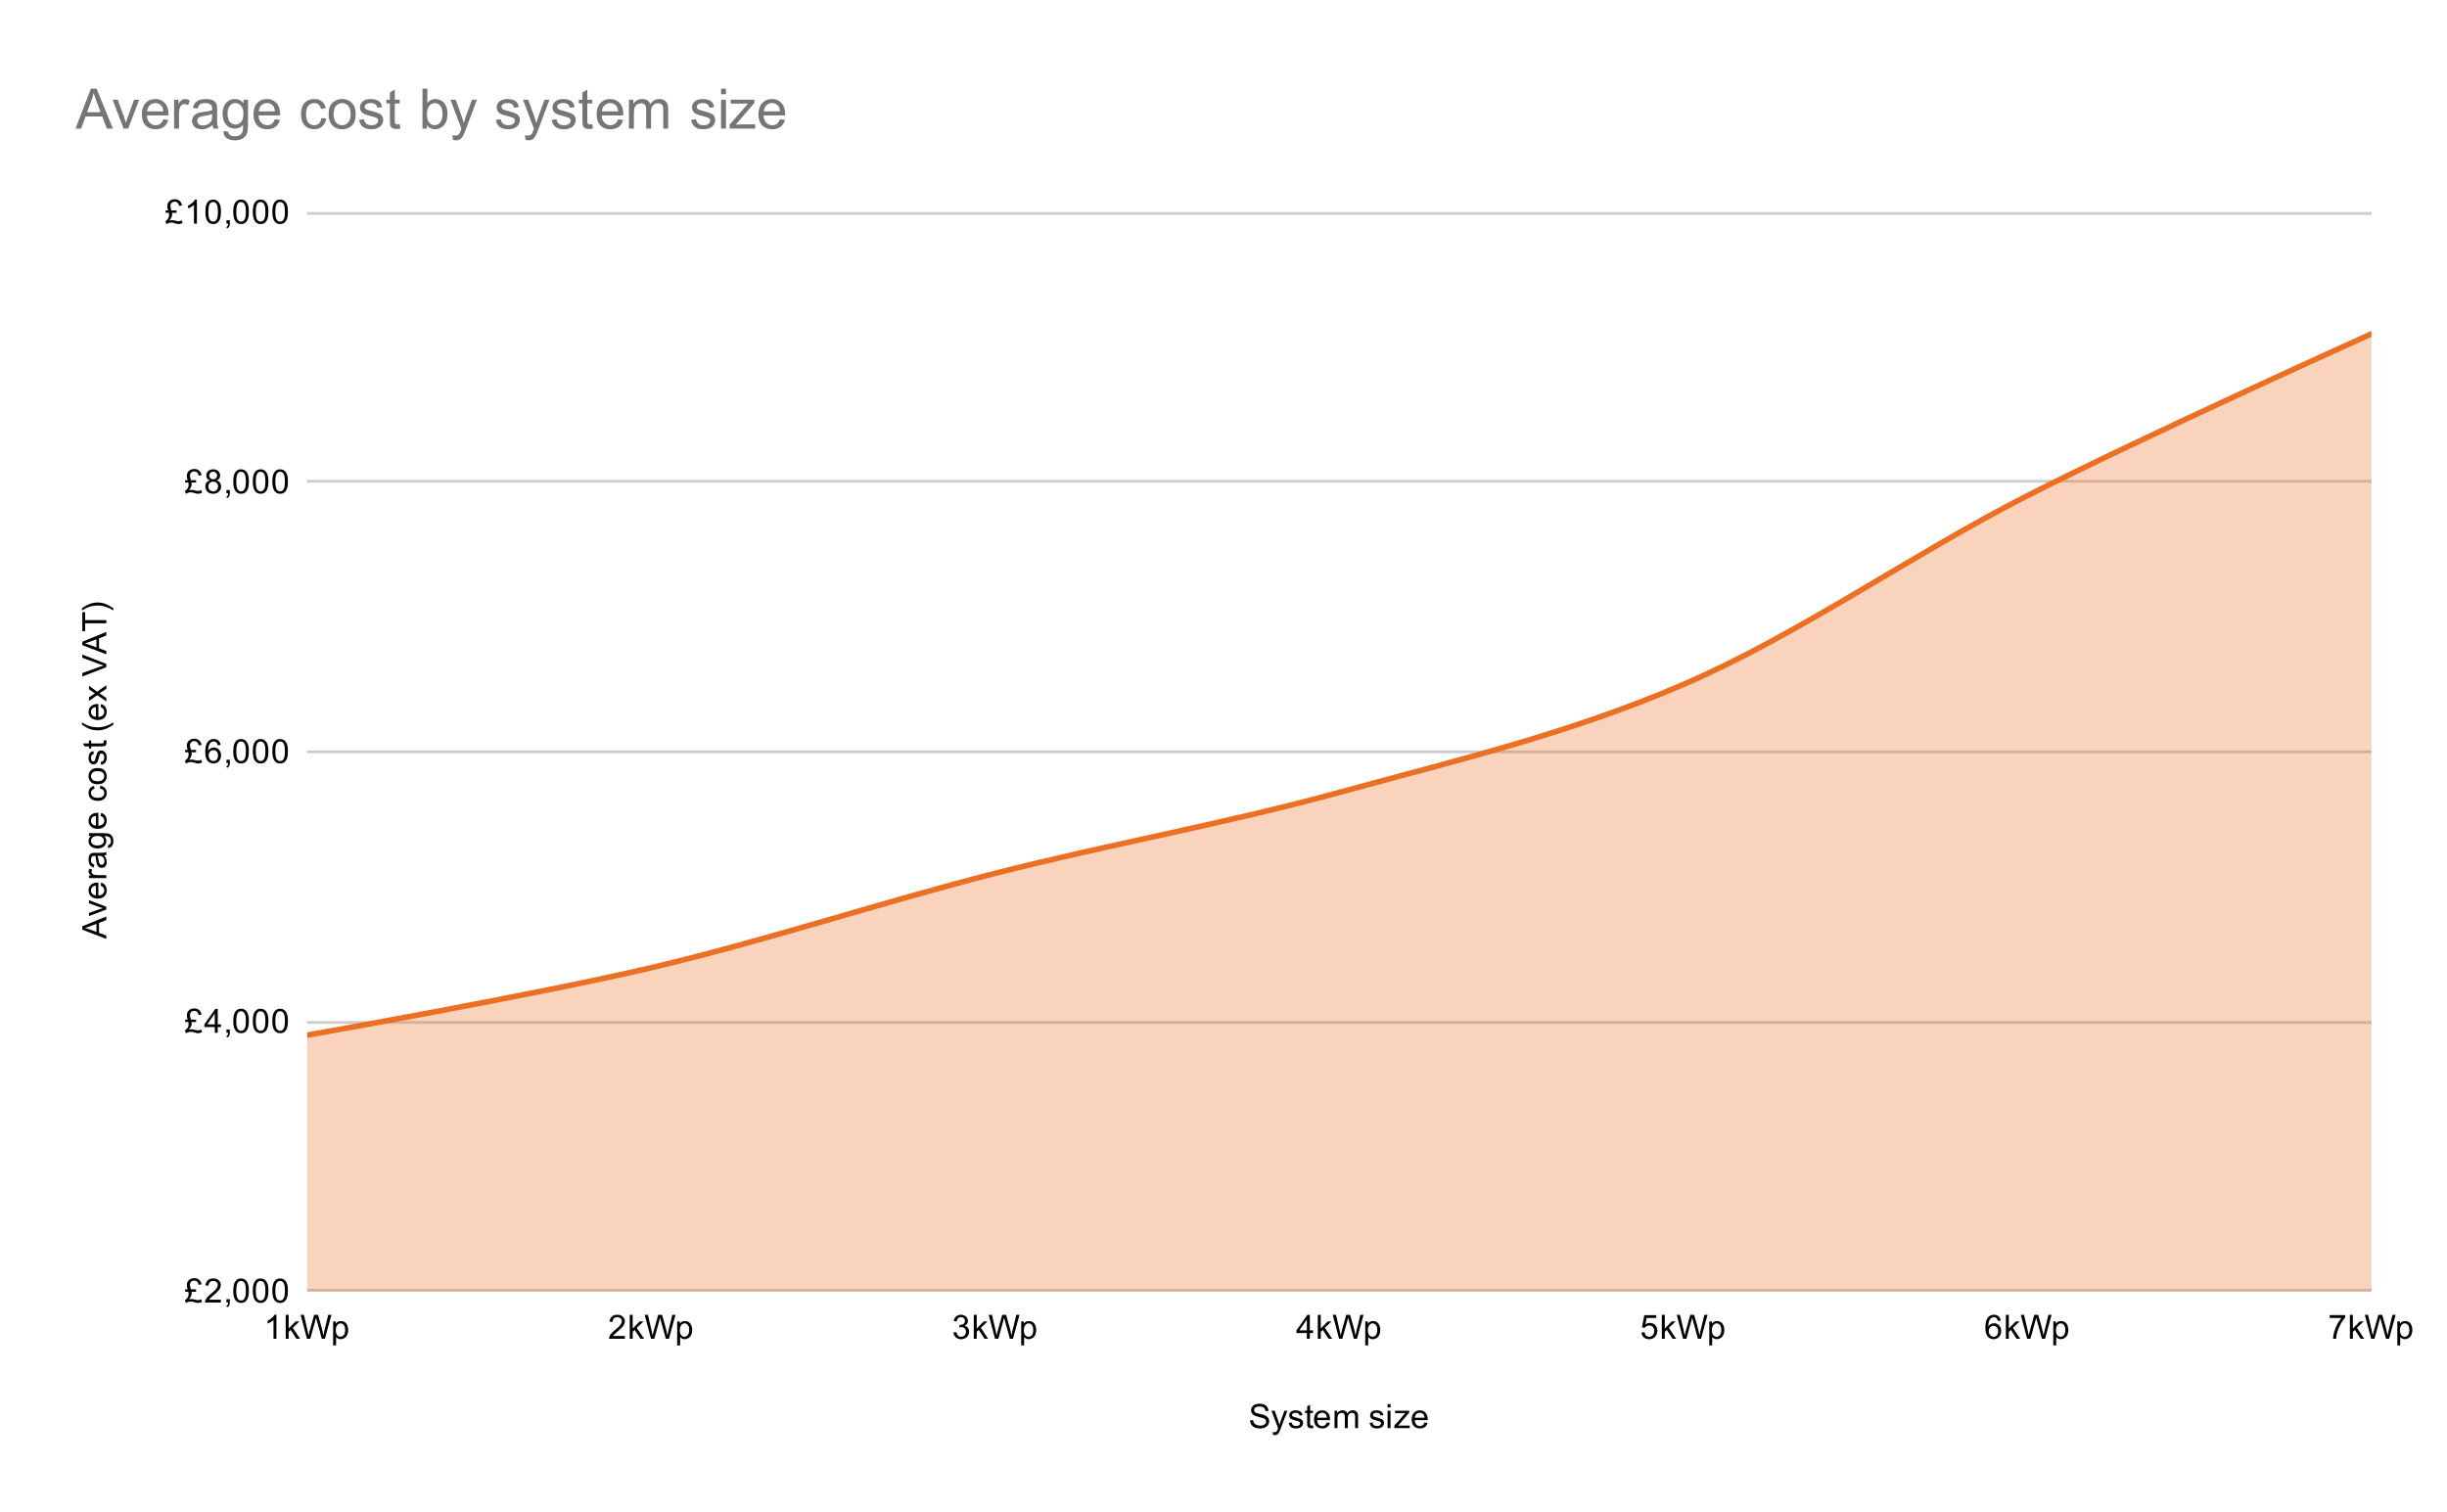 <svg version="1.1" viewBox="0.0 0.0 877.0 542.0" fill="none" stroke="none" stroke-linecap="square" stroke-miterlimit="10" width="877" height="542" xmlns:xlink="http://www.w3.org/1999/xlink" xmlns="http://www.w3.org/2000/svg"><path fill="#ffffff" d="M0 0L877.0 0L877.0 542.0L0 542.0L0 0Z" fill-rule="nonzero"/><path stroke="#cccccc" stroke-width="1.0" stroke-linecap="butt" d="M110.5 462.5L849.5 462.5" fill-rule="nonzero"/><path stroke="#cccccc" stroke-width="1.0" stroke-linecap="butt" d="M110.5 366.5L849.5 366.5" fill-rule="nonzero"/><path stroke="#cccccc" stroke-width="1.0" stroke-linecap="butt" d="M110.5 269.5L849.5 269.5" fill-rule="nonzero"/><path stroke="#cccccc" stroke-width="1.0" stroke-linecap="butt" d="M110.5 172.5L849.5 172.5" fill-rule="nonzero"/><path stroke="#cccccc" stroke-width="1.0" stroke-linecap="butt" d="M110.5 76.5L849.5 76.5" fill-rule="nonzero"/><clipPath id="id_0"><path d="M110.1 76.167L849.9 76.167L849.9 462.9L110.1 462.9L110.1 76.167Z" clip-rule="nonzero"/></clipPath><path fill="#eb7023" fill-opacity="0.302" clip-path="url(#id_0)" d="M110.1 371.051C110.1 371.051 192.3 356.548 233.4 346.88C274.5 337.212 315.6 323.515 356.7 313.041C397.8 302.567 438.9 295.316 480.0 284.036C521.1 272.756 562.2 263.088 603.3 245.363C644.4 227.637 685.5 198.632 726.6 177.684C767.7 156.736 849.9 119.674 849.9 119.674L849.9 559.583C849.9 559.583 767.7 559.583 726.6 559.583C685.5 559.583 644.4 559.583 603.3 559.583C562.2 559.583 521.1 559.583 480.0 559.583C438.9 559.583 397.8 559.583 356.7 559.583C315.6 559.583 274.5 559.583 233.4 559.583C192.3 559.583 110.1 559.583 110.1 559.583Z" fill-rule="nonzero"/><path stroke="#eb7023" stroke-width="2.0" stroke-linecap="butt" clip-path="url(#id_0)" d="M110.1 371.051C110.1 371.051 192.3 356.548 233.4 346.88C274.5 337.212 315.6 323.515 356.7 313.041C397.8 302.567 438.9 295.316 480.0 284.036C521.1 272.756 562.2 263.088 603.3 245.363C644.4 227.637 685.5 198.632 726.6 177.684C767.7 156.736 849.9 119.674 849.9 119.674" fill-rule="nonzero"/><path fill="#000000" fill-opacity="0.0" clip-path="url(#id_0)" d="M113.1 371.051C113.1 372.708 111.757 374.051 110.1 374.051C108.443 374.051 107.1 372.708 107.1 371.051C107.1 369.394 108.443 368.051 110.1 368.051C111.757 368.051 113.1 369.394 113.1 371.051Z" fill-rule="nonzero"/><path fill="#000000" fill-opacity="0.0" clip-path="url(#id_0)" d="M236.4 346.88C236.4 348.537 235.057 349.88 233.4 349.88C231.743 349.88 230.4 348.537 230.4 346.88C230.4 345.223 231.743 343.88 233.4 343.88C235.057 343.88 236.4 345.223 236.4 346.88Z" fill-rule="nonzero"/><path fill="#000000" fill-opacity="0.0" clip-path="url(#id_0)" d="M359.7 313.041C359.7 314.698 358.357 316.041 356.7 316.041C355.043 316.041 353.7 314.698 353.7 313.041C353.7 311.384 355.043 310.041 356.7 310.041C358.357 310.041 359.7 311.384 359.7 313.041Z" fill-rule="nonzero"/><path fill="#000000" fill-opacity="0.0" clip-path="url(#id_0)" d="M483.0 284.036C483.0 285.693 481.657 287.036 480.0 287.036C478.343 287.036 477.0 285.693 477.0 284.036C477.0 282.379 478.343 281.036 480.0 281.036C481.657 281.036 483.0 282.379 483.0 284.036Z" fill-rule="nonzero"/><path fill="#000000" fill-opacity="0.0" clip-path="url(#id_0)" d="M606.3 245.363C606.3 247.019 604.957 248.363 603.3 248.363C601.643 248.363 600.3 247.019 600.3 245.363C600.3 243.706 601.643 242.363 603.3 242.363C604.957 242.363 606.3 243.706 606.3 245.363Z" fill-rule="nonzero"/><path fill="#000000" fill-opacity="0.0" clip-path="url(#id_0)" d="M729.6 177.684C729.6 179.341 728.257 180.684 726.6 180.684C724.943 180.684 723.6 179.341 723.6 177.684C723.6 176.027 724.943 174.684 726.6 174.684C728.257 174.684 729.6 176.027 729.6 177.684Z" fill-rule="nonzero"/><path fill="#000000" fill-opacity="0.0" clip-path="url(#id_0)" d="M852.9 119.674C852.9 121.331 851.557 122.674 849.9 122.674C848.243 122.674 846.9 121.331 846.9 119.674C846.9 118.017 848.243 116.674 849.9 116.674C851.557 116.674 852.9 118.017 852.9 119.674Z" fill-rule="nonzero"/><path fill="#000000" d="M448.047 509.134L449.109 509.041Q449.188 509.697 449.469 510.103Q449.75 510.509 450.328 510.775Q450.922 511.025 451.656 511.025Q452.297 511.025 452.797 510.837Q453.297 510.634 453.531 510.306Q453.781 509.962 453.781 509.572Q453.781 509.166 453.547 508.869Q453.312 508.556 452.781 508.353Q452.422 508.212 451.234 507.931Q450.062 507.65 449.594 507.4Q448.969 507.072 448.672 506.603Q448.375 506.119 448.375 505.525Q448.375 504.884 448.734 504.322Q449.109 503.744 449.812 503.462Q450.531 503.166 451.391 503.166Q452.344 503.166 453.078 503.478Q453.812 503.775 454.203 504.384Q454.594 504.978 454.625 505.728L453.531 505.806Q453.438 504.994 452.922 504.587Q452.422 504.166 451.438 504.166Q450.406 504.166 449.938 504.541Q449.469 504.916 449.469 505.447Q449.469 505.916 449.797 506.212Q450.125 506.509 451.5 506.822Q452.891 507.134 453.406 507.369Q454.156 507.728 454.516 508.259Q454.875 508.775 454.875 509.478Q454.875 510.166 454.484 510.775Q454.094 511.369 453.359 511.712Q452.625 512.041 451.703 512.041Q450.531 512.041 449.734 511.712Q448.953 511.369 448.5 510.681Q448.062 509.994 448.047 509.134ZM456.25 514.291L456.125 513.306Q456.469 513.4 456.734 513.4Q457.078 513.4 457.281 513.275Q457.5 513.166 457.641 512.962Q457.734 512.791 457.969 512.166Q457.984 512.087 458.062 511.916L455.688 505.681L456.828 505.681L458.125 509.275Q458.375 509.962 458.578 510.728Q458.766 509.994 459.016 509.306L460.344 505.681L461.391 505.681L459.031 512.009Q458.641 513.025 458.438 513.416Q458.156 513.947 457.781 514.181Q457.422 514.431 456.922 514.431Q456.625 514.431 456.25 514.291ZM461.875 510.041L462.906 509.884Q463.0 510.509 463.391 510.837Q463.797 511.166 464.531 511.166Q465.25 511.166 465.594 510.884Q465.953 510.587 465.953 510.181Q465.953 509.822 465.641 509.619Q465.422 509.478 464.562 509.259Q463.406 508.962 462.953 508.759Q462.516 508.541 462.281 508.166Q462.047 507.791 462.047 507.322Q462.047 506.916 462.234 506.556Q462.422 506.197 462.75 505.962Q463.0 505.791 463.422 505.666Q463.844 505.541 464.344 505.541Q465.062 505.541 465.609 505.759Q466.172 505.962 466.438 506.322Q466.703 506.681 466.797 507.275L465.766 507.416Q465.703 506.947 465.359 506.681Q465.031 506.4 464.406 506.4Q463.688 506.4 463.375 506.65Q463.062 506.884 463.062 507.212Q463.062 507.416 463.188 507.572Q463.328 507.744 463.594 507.853Q463.75 507.916 464.531 508.119Q465.656 508.431 466.094 508.619Q466.531 508.806 466.781 509.166Q467.031 509.525 467.031 510.072Q467.031 510.603 466.719 511.072Q466.422 511.525 465.844 511.791Q465.266 512.041 464.531 512.041Q463.312 512.041 462.672 511.541Q462.047 511.025 461.875 510.041ZM470.594 510.962L470.75 511.884Q470.297 511.978 469.953 511.978Q469.375 511.978 469.062 511.806Q468.75 511.619 468.609 511.322Q468.484 511.025 468.484 510.072L468.484 506.494L467.719 506.494L467.719 505.681L468.484 505.681L468.484 504.134L469.531 503.509L469.531 505.681L470.594 505.681L470.594 506.494L469.531 506.494L469.531 510.134Q469.531 510.587 469.578 510.712Q469.641 510.837 469.766 510.916Q469.891 510.994 470.125 510.994Q470.312 510.994 470.594 510.962ZM475.547 509.9L476.641 510.025Q476.391 510.978 475.688 511.509Q474.984 512.041 473.906 512.041Q472.547 512.041 471.734 511.197Q470.938 510.353 470.938 508.837Q470.938 507.275 471.75 506.416Q472.562 505.541 473.844 505.541Q475.094 505.541 475.875 506.384Q476.672 507.228 476.672 508.775Q476.672 508.869 476.672 509.056L472.031 509.056Q472.094 510.087 472.609 510.634Q473.125 511.166 473.906 511.166Q474.484 511.166 474.891 510.869Q475.312 510.556 475.547 509.9ZM472.094 508.197L475.562 508.197Q475.5 507.4 475.172 507.009Q474.656 506.4 473.859 506.4Q473.125 506.4 472.625 506.884Q472.141 507.369 472.094 508.197ZM478.297 511.9L478.297 505.681L479.234 505.681L479.234 506.556Q479.531 506.087 480.016 505.822Q480.5 505.541 481.125 505.541Q481.812 505.541 482.25 505.822Q482.703 506.103 482.875 506.619Q483.625 505.541 484.797 505.541Q485.734 505.541 486.219 506.056Q486.719 506.556 486.719 507.634L486.719 511.9L485.672 511.9L485.672 507.978Q485.672 507.353 485.562 507.072Q485.469 506.791 485.203 506.619Q484.938 506.447 484.562 506.447Q483.906 506.447 483.469 506.884Q483.047 507.322 483.047 508.291L483.047 511.9L481.984 511.9L481.984 507.853Q481.984 507.15 481.719 506.806Q481.469 506.447 480.891 506.447Q480.438 506.447 480.062 506.681Q479.688 506.916 479.516 507.369Q479.344 507.822 479.344 508.666L479.344 511.9L478.297 511.9ZM490.875 510.041L491.906 509.884Q492.0 510.509 492.391 510.837Q492.797 511.166 493.531 511.166Q494.25 511.166 494.594 510.884Q494.953 510.587 494.953 510.181Q494.953 509.822 494.641 509.619Q494.422 509.478 493.562 509.259Q492.406 508.962 491.953 508.759Q491.516 508.541 491.281 508.166Q491.047 507.791 491.047 507.322Q491.047 506.916 491.234 506.556Q491.422 506.197 491.75 505.962Q492.0 505.791 492.422 505.666Q492.844 505.541 493.344 505.541Q494.062 505.541 494.609 505.759Q495.172 505.962 495.438 506.322Q495.703 506.681 495.797 507.275L494.766 507.416Q494.703 506.947 494.359 506.681Q494.031 506.4 493.406 506.4Q492.688 506.4 492.375 506.65Q492.062 506.884 492.062 507.212Q492.062 507.416 492.188 507.572Q492.328 507.744 492.594 507.853Q492.75 507.916 493.531 508.119Q494.656 508.431 495.094 508.619Q495.531 508.806 495.781 509.166Q496.031 509.525 496.031 510.072Q496.031 510.603 495.719 511.072Q495.422 511.525 494.844 511.791Q494.266 512.041 493.531 512.041Q492.312 512.041 491.672 511.541Q491.047 511.025 490.875 510.041ZM497.297 504.525L497.297 503.306L498.359 503.306L498.359 504.525L497.297 504.525ZM497.297 511.9L497.297 505.681L498.359 505.681L498.359 511.9L497.297 511.9ZM499.734 511.9L499.734 511.041L503.703 506.494Q503.016 506.525 502.5 506.525L499.969 506.525L499.969 505.681L505.062 505.681L505.062 506.369L501.688 510.322L501.031 511.041Q501.75 510.994 502.359 510.994L505.25 510.994L505.25 511.9L499.734 511.9ZM510.547 509.9L511.641 510.025Q511.391 510.978 510.688 511.509Q509.984 512.041 508.906 512.041Q507.547 512.041 506.734 511.197Q505.938 510.353 505.938 508.837Q505.938 507.275 506.75 506.416Q507.562 505.541 508.844 505.541Q510.094 505.541 510.875 506.384Q511.672 507.228 511.672 508.775Q511.672 508.869 511.672 509.056L507.031 509.056Q507.094 510.087 507.609 510.634Q508.125 511.166 508.906 511.166Q509.484 511.166 509.891 510.869Q510.312 510.556 510.547 509.9ZM507.094 508.197L510.562 508.197Q510.5 507.4 510.172 507.009Q509.656 506.4 508.859 506.4Q508.125 506.4 507.625 506.884Q507.141 507.369 507.094 508.197Z" fill-rule="nonzero"/><path fill="#000000" d="M38.1 336.549L29.506 333.252L29.506 332.033L38.1 328.518L38.1 329.799L35.491 330.815L35.491 334.393L38.1 335.346L38.1 336.549ZM34.569 334.065L34.569 331.158L32.194 332.049Q31.116 332.471 30.412 332.658Q31.241 332.83 32.053 333.127L34.569 334.065ZM38.1 326.018L31.881 328.377L31.881 327.268L35.6 325.924Q36.209 325.721 36.85 325.533Q36.366 325.393 35.678 325.143L31.881 323.752L31.881 322.674L38.1 325.033L38.1 326.018ZM36.1 317.486L36.225 316.393Q37.178 316.643 37.709 317.346Q38.241 318.049 38.241 319.127Q38.241 320.486 37.397 321.299Q36.553 322.096 35.037 322.096Q33.475 322.096 32.616 321.283Q31.741 320.471 31.741 319.19Q31.741 317.94 32.584 317.158Q33.428 316.361 34.975 316.361Q35.069 316.361 35.256 316.361L35.256 321.002Q36.287 320.94 36.834 320.424Q37.366 319.908 37.366 319.127Q37.366 318.549 37.069 318.143Q36.756 317.721 36.1 317.486ZM34.397 320.94L34.397 317.471Q33.6 317.533 33.209 317.861Q32.6 318.377 32.6 319.174Q32.6 319.908 33.084 320.408Q33.569 320.893 34.397 320.94ZM38.1 314.752L31.881 314.752L31.881 313.799L32.819 313.799Q32.162 313.44 31.959 313.143Q31.741 312.83 31.741 312.455Q31.741 311.924 32.069 311.377L33.053 311.736Q32.819 312.127 32.819 312.502Q32.819 312.861 33.037 313.143Q33.241 313.408 33.616 313.518Q34.178 313.705 34.834 313.705L38.1 313.705L38.1 314.752ZM37.334 306.674Q37.834 307.268 38.037 307.815Q38.241 308.346 38.241 308.971Q38.241 310.002 37.741 310.549Q37.241 311.096 36.459 311.096Q36.006 311.096 35.631 310.893Q35.241 310.69 35.022 310.346Q34.787 310.002 34.678 309.58Q34.584 309.283 34.506 308.643Q34.366 307.377 34.147 306.768Q33.928 306.768 33.881 306.768Q33.225 306.768 32.959 307.065Q32.616 307.471 32.616 308.268Q32.616 309.002 32.881 309.361Q33.131 309.721 33.787 309.893L33.647 310.924Q32.991 310.783 32.584 310.455Q32.178 310.127 31.959 309.518Q31.741 308.908 31.741 308.111Q31.741 307.315 31.928 306.815Q32.116 306.315 32.397 306.08Q32.678 305.846 33.116 305.752Q33.381 305.705 34.084 305.705L35.491 305.705Q36.959 305.705 37.35 305.643Q37.741 305.565 38.1 305.361L38.1 306.471Q37.772 306.627 37.334 306.674ZM34.975 306.768Q35.209 307.346 35.381 308.486Q35.475 309.143 35.6 309.408Q35.709 309.674 35.928 309.83Q36.147 309.971 36.428 309.971Q36.85 309.971 37.131 309.658Q37.412 309.33 37.412 308.721Q37.412 308.111 37.147 307.643Q36.881 307.158 36.412 306.94Q36.053 306.768 35.366 306.768L34.975 306.768ZM38.616 303.94L38.772 302.908Q39.241 302.846 39.459 302.549Q39.756 302.158 39.756 301.486Q39.756 300.752 39.459 300.361Q39.162 299.955 38.647 299.815Q38.319 299.721 37.287 299.736Q38.1 300.424 38.1 301.455Q38.1 302.736 37.178 303.44Q36.241 304.143 34.959 304.143Q34.069 304.143 33.319 303.83Q32.553 303.502 32.147 302.893Q31.741 302.283 31.741 301.455Q31.741 300.346 32.631 299.627L31.881 299.627L31.881 298.658L37.256 298.658Q38.709 298.658 39.319 298.955Q39.928 299.252 40.272 299.893Q40.631 300.533 40.631 301.471Q40.631 302.58 40.131 303.268Q39.631 303.955 38.616 303.94ZM34.881 303.065Q36.1 303.065 36.662 302.58Q37.225 302.096 37.225 301.361Q37.225 300.627 36.662 300.143Q36.1 299.643 34.912 299.643Q33.772 299.643 33.194 300.158Q32.616 300.658 32.616 301.377Q32.616 302.08 33.194 302.58Q33.756 303.065 34.881 303.065ZM36.1 292.486L36.225 291.393Q37.178 291.643 37.709 292.346Q38.241 293.049 38.241 294.127Q38.241 295.486 37.397 296.299Q36.553 297.096 35.037 297.096Q33.475 297.096 32.616 296.283Q31.741 295.471 31.741 294.19Q31.741 292.94 32.584 292.158Q33.428 291.361 34.975 291.361Q35.069 291.361 35.256 291.361L35.256 296.002Q36.287 295.94 36.834 295.424Q37.366 294.908 37.366 294.127Q37.366 293.549 37.069 293.143Q36.756 292.721 36.1 292.486ZM34.397 295.94L34.397 292.471Q33.6 292.533 33.209 292.861Q32.6 293.377 32.6 294.174Q32.6 294.908 33.084 295.408Q33.569 295.893 34.397 295.94ZM35.819 282.674L35.959 281.643Q37.022 281.815 37.631 282.518Q38.241 283.221 38.241 284.236Q38.241 285.518 37.412 286.299Q36.569 287.065 35.006 287.065Q34.006 287.065 33.256 286.736Q32.491 286.393 32.116 285.721Q31.741 285.033 31.741 284.221Q31.741 283.221 32.256 282.58Q32.756 281.924 33.709 281.736L33.866 282.768Q33.241 282.908 32.928 283.283Q32.6 283.658 32.6 284.19Q32.6 284.986 33.178 285.486Q33.741 285.986 34.975 285.986Q36.241 285.986 36.803 285.502Q37.366 285.018 37.366 284.252Q37.366 283.627 36.991 283.221Q36.616 282.799 35.819 282.674ZM34.991 281.127Q33.256 281.127 32.428 280.174Q31.741 279.377 31.741 278.221Q31.741 276.94 32.584 276.127Q33.412 275.299 34.897 275.299Q36.1 275.299 36.787 275.658Q37.475 276.018 37.866 276.721Q38.241 277.408 38.241 278.221Q38.241 279.518 37.412 280.33Q36.569 281.127 34.991 281.127ZM34.991 280.049Q36.178 280.049 36.772 279.533Q37.366 279.002 37.366 278.221Q37.366 277.424 36.772 276.908Q36.178 276.393 34.959 276.393Q33.803 276.393 33.209 276.924Q32.616 277.44 32.616 278.221Q32.616 279.002 33.209 279.533Q33.787 280.049 34.991 280.049ZM36.241 274.158L36.084 273.127Q36.709 273.033 37.037 272.643Q37.366 272.236 37.366 271.502Q37.366 270.783 37.084 270.44Q36.787 270.08 36.381 270.08Q36.022 270.08 35.819 270.393Q35.678 270.611 35.459 271.471Q35.162 272.627 34.959 273.08Q34.741 273.518 34.366 273.752Q33.991 273.986 33.522 273.986Q33.116 273.986 32.756 273.799Q32.397 273.611 32.162 273.283Q31.991 273.033 31.866 272.611Q31.741 272.19 31.741 271.69Q31.741 270.971 31.959 270.424Q32.162 269.861 32.522 269.596Q32.881 269.33 33.475 269.236L33.616 270.268Q33.147 270.33 32.881 270.674Q32.6 271.002 32.6 271.627Q32.6 272.346 32.85 272.658Q33.084 272.971 33.412 272.971Q33.616 272.971 33.772 272.846Q33.944 272.705 34.053 272.44Q34.116 272.283 34.319 271.502Q34.631 270.377 34.819 269.94Q35.006 269.502 35.366 269.252Q35.725 269.002 36.272 269.002Q36.803 269.002 37.272 269.315Q37.725 269.611 37.991 270.19Q38.241 270.768 38.241 271.502Q38.241 272.721 37.741 273.361Q37.225 273.986 36.241 274.158ZM37.162 265.44L38.084 265.283Q38.178 265.736 38.178 266.08Q38.178 266.658 38.006 266.971Q37.819 267.283 37.522 267.424Q37.225 267.549 36.272 267.549L32.694 267.549L32.694 268.315L31.881 268.315L31.881 267.549L30.334 267.549L29.709 266.502L31.881 266.502L31.881 265.44L32.694 265.44L32.694 266.502L36.334 266.502Q36.787 266.502 36.912 266.455Q37.037 266.393 37.116 266.268Q37.194 266.143 37.194 265.908Q37.194 265.721 37.162 265.44ZM40.631 259.721Q39.522 260.596 38.053 261.205Q36.569 261.799 34.991 261.799Q33.6 261.799 32.319 261.361Q30.834 260.83 29.366 259.721L29.366 258.971Q30.584 259.674 31.1 259.908Q31.912 260.268 32.787 260.471Q33.881 260.721 34.991 260.721Q37.819 260.721 40.631 258.971L40.631 259.721ZM36.1 253.486L36.225 252.393Q37.178 252.643 37.709 253.346Q38.241 254.049 38.241 255.127Q38.241 256.486 37.397 257.299Q36.553 258.096 35.037 258.096Q33.475 258.096 32.616 257.283Q31.741 256.471 31.741 255.19Q31.741 253.94 32.584 253.158Q33.428 252.361 34.975 252.361Q35.069 252.361 35.256 252.361L35.256 257.002Q36.287 256.94 36.834 256.424Q37.366 255.908 37.366 255.127Q37.366 254.549 37.069 254.143Q36.756 253.721 36.1 253.486ZM34.397 256.94L34.397 253.471Q33.6 253.533 33.209 253.861Q32.6 254.377 32.6 255.174Q32.6 255.908 33.084 256.408Q33.569 256.893 34.397 256.94ZM38.1 251.44L34.866 249.174L31.881 251.268L31.881 249.955L33.334 249.002Q33.756 248.736 34.037 248.565Q33.647 248.315 33.35 248.096L31.881 247.049L31.881 245.783L34.803 247.94L38.1 245.627L38.1 246.908L36.162 248.19L35.647 248.533L38.1 250.174L38.1 251.44ZM38.1 239.158L29.506 242.486L29.506 241.252L35.756 239.018Q36.506 238.752 37.162 238.565Q36.459 238.361 35.756 238.096L29.506 235.783L29.506 234.627L38.1 237.986L38.1 239.158ZM38.1 234.549L29.506 231.252L29.506 230.033L38.1 226.518L38.1 227.799L35.491 228.815L35.491 232.393L38.1 233.346L38.1 234.549ZM34.569 232.065L34.569 229.158L32.194 230.049Q31.116 230.471 30.412 230.658Q31.241 230.83 32.053 231.127L34.569 232.065ZM38.1 223.424L30.522 223.424L30.522 226.252L29.506 226.252L29.506 219.44L30.522 219.44L30.522 222.283L38.1 222.283L38.1 223.424ZM40.631 218.049L40.631 218.799Q37.819 217.049 34.991 217.049Q33.897 217.049 32.803 217.299Q31.928 217.502 31.116 217.861Q30.6 218.096 29.366 218.799L29.366 218.049Q30.834 216.955 32.319 216.424Q33.6 215.971 34.991 215.971Q36.569 215.971 38.053 216.58Q39.522 217.19 40.631 218.049Z" fill-rule="nonzero"/><path fill="#000000" d="M68.428 462.166L70.272 462.166L70.272 463.025L68.6 463.025Q68.709 463.291 68.709 463.541Q68.709 464.056 68.459 464.619Q68.225 465.181 67.678 465.775Q68.131 465.65 68.522 465.65Q69.006 465.65 69.616 465.791Q70.616 466.041 70.975 466.041Q71.412 466.041 72.1 465.712L72.444 466.681Q71.897 466.9 71.6 466.962Q71.303 467.041 71.022 467.041Q70.772 467.041 70.522 466.994Q70.366 466.978 69.756 466.791Q69.162 466.603 68.991 466.572Q68.709 466.525 68.428 466.525Q68.006 466.525 67.522 466.666Q67.053 466.806 66.662 467.072L66.256 466.056Q66.819 465.744 67.209 465.166Q67.6 464.587 67.6 463.759Q67.6 463.4 67.506 463.025L66.366 463.025L66.366 462.166L67.256 462.166Q67.069 461.509 67.006 461.212Q66.959 460.9 66.959 460.619Q66.959 459.4 67.866 458.712Q68.584 458.166 69.616 458.166Q70.678 458.166 71.366 458.744Q72.053 459.322 72.225 460.384L71.162 460.541Q71.084 459.837 70.647 459.431Q70.209 459.025 69.6 459.025Q68.944 459.025 68.506 459.447Q68.084 459.869 68.084 460.462Q68.084 461.103 68.428 462.166ZM79.147 465.884L79.147 466.9L73.459 466.9Q73.459 466.525 73.584 466.166Q73.803 465.587 74.272 465.025Q74.756 464.462 75.662 463.728Q77.069 462.572 77.553 461.9Q78.053 461.228 78.053 460.634Q78.053 460.009 77.6 459.587Q77.147 459.15 76.428 459.15Q75.662 459.15 75.209 459.603Q74.756 460.056 74.741 460.869L73.662 460.759Q73.772 459.541 74.491 458.916Q75.225 458.275 76.459 458.275Q77.694 458.275 78.412 458.962Q79.131 459.65 79.131 460.666Q79.131 461.181 78.912 461.681Q78.709 462.166 78.209 462.728Q77.725 463.275 76.6 464.228Q75.647 465.025 75.366 465.322Q75.1 465.603 74.928 465.884L79.147 465.884ZM81.162 466.9L81.162 465.697L82.366 465.697L82.366 466.9Q82.366 467.556 82.131 467.962Q81.897 468.384 81.397 468.603L81.1 468.15Q81.428 468.009 81.584 467.712Q81.741 467.431 81.772 466.9L81.162 466.9ZM83.6 462.666Q83.6 461.134 83.912 460.212Q84.225 459.275 84.834 458.775Q85.459 458.275 86.397 458.275Q87.084 458.275 87.6 458.556Q88.131 458.837 88.475 459.369Q88.819 459.884 89.006 460.634Q89.194 461.384 89.194 462.666Q89.194 464.181 88.881 465.103Q88.584 466.025 87.959 466.541Q87.35 467.041 86.397 467.041Q85.162 467.041 84.444 466.15Q83.6 465.087 83.6 462.666ZM84.678 462.666Q84.678 464.775 85.178 465.478Q85.678 466.181 86.397 466.181Q87.131 466.181 87.616 465.478Q88.116 464.775 88.116 462.666Q88.116 460.541 87.616 459.853Q87.131 459.15 86.381 459.15Q85.662 459.15 85.225 459.759Q84.678 460.541 84.678 462.666ZM90.6 462.666Q90.6 461.134 90.912 460.212Q91.225 459.275 91.834 458.775Q92.459 458.275 93.397 458.275Q94.084 458.275 94.6 458.556Q95.131 458.837 95.475 459.369Q95.819 459.884 96.006 460.634Q96.194 461.384 96.194 462.666Q96.194 464.181 95.881 465.103Q95.584 466.025 94.959 466.541Q94.35 467.041 93.397 467.041Q92.162 467.041 91.444 466.15Q90.6 465.087 90.6 462.666ZM91.678 462.666Q91.678 464.775 92.178 465.478Q92.678 466.181 93.397 466.181Q94.131 466.181 94.616 465.478Q95.116 464.775 95.116 462.666Q95.116 460.541 94.616 459.853Q94.131 459.15 93.381 459.15Q92.662 459.15 92.225 459.759Q91.678 460.541 91.678 462.666ZM97.6 462.666Q97.6 461.134 97.912 460.212Q98.225 459.275 98.834 458.775Q99.459 458.275 100.397 458.275Q101.084 458.275 101.6 458.556Q102.131 458.837 102.475 459.369Q102.819 459.884 103.006 460.634Q103.194 461.384 103.194 462.666Q103.194 464.181 102.881 465.103Q102.584 466.025 101.959 466.541Q101.35 467.041 100.397 467.041Q99.162 467.041 98.444 466.15Q97.6 465.087 97.6 462.666ZM98.678 462.666Q98.678 464.775 99.178 465.478Q99.678 466.181 100.397 466.181Q101.131 466.181 101.616 465.478Q102.116 464.775 102.116 462.666Q102.116 460.541 101.616 459.853Q101.131 459.15 100.381 459.15Q99.662 459.15 99.225 459.759Q98.678 460.541 98.678 462.666Z" fill-rule="nonzero"/><path fill="#000000" d="M68.428 365.482L70.272 365.482L70.272 366.342L68.6 366.342Q68.709 366.607 68.709 366.857Q68.709 367.373 68.459 367.935Q68.225 368.498 67.678 369.092Q68.131 368.967 68.522 368.967Q69.006 368.967 69.616 369.107Q70.616 369.357 70.975 369.357Q71.412 369.357 72.1 369.029L72.444 369.998Q71.897 370.217 71.6 370.279Q71.303 370.357 71.022 370.357Q70.772 370.357 70.522 370.31Q70.366 370.295 69.756 370.107Q69.162 369.92 68.991 369.889Q68.709 369.842 68.428 369.842Q68.006 369.842 67.522 369.982Q67.053 370.123 66.662 370.389L66.256 369.373Q66.819 369.06 67.209 368.482Q67.6 367.904 67.6 367.076Q67.6 366.717 67.506 366.342L66.366 366.342L66.366 365.482L67.256 365.482Q67.069 364.826 67.006 364.529Q66.959 364.217 66.959 363.935Q66.959 362.717 67.866 362.029Q68.584 361.482 69.616 361.482Q70.678 361.482 71.366 362.06Q72.053 362.639 72.225 363.701L71.162 363.857Q71.084 363.154 70.647 362.748Q70.209 362.342 69.6 362.342Q68.944 362.342 68.506 362.764Q68.084 363.185 68.084 363.779Q68.084 364.42 68.428 365.482ZM76.975 370.217L76.975 368.154L73.256 368.154L73.256 367.185L77.178 361.623L78.037 361.623L78.037 367.185L79.194 367.185L79.194 368.154L78.037 368.154L78.037 370.217L76.975 370.217ZM76.975 367.185L76.975 363.326L74.287 367.185L76.975 367.185ZM81.162 370.217L81.162 369.014L82.366 369.014L82.366 370.217Q82.366 370.873 82.131 371.279Q81.897 371.701 81.397 371.92L81.1 371.467Q81.428 371.326 81.584 371.029Q81.741 370.748 81.772 370.217L81.162 370.217ZM83.6 365.982Q83.6 364.451 83.912 363.529Q84.225 362.592 84.834 362.092Q85.459 361.592 86.397 361.592Q87.084 361.592 87.6 361.873Q88.131 362.154 88.475 362.685Q88.819 363.201 89.006 363.951Q89.194 364.701 89.194 365.982Q89.194 367.498 88.881 368.42Q88.584 369.342 87.959 369.857Q87.35 370.357 86.397 370.357Q85.162 370.357 84.444 369.467Q83.6 368.404 83.6 365.982ZM84.678 365.982Q84.678 368.092 85.178 368.795Q85.678 369.498 86.397 369.498Q87.131 369.498 87.616 368.795Q88.116 368.092 88.116 365.982Q88.116 363.857 87.616 363.17Q87.131 362.467 86.381 362.467Q85.662 362.467 85.225 363.076Q84.678 363.857 84.678 365.982ZM90.6 365.982Q90.6 364.451 90.912 363.529Q91.225 362.592 91.834 362.092Q92.459 361.592 93.397 361.592Q94.084 361.592 94.6 361.873Q95.131 362.154 95.475 362.685Q95.819 363.201 96.006 363.951Q96.194 364.701 96.194 365.982Q96.194 367.498 95.881 368.42Q95.584 369.342 94.959 369.857Q94.35 370.357 93.397 370.357Q92.162 370.357 91.444 369.467Q90.6 368.404 90.6 365.982ZM91.678 365.982Q91.678 368.092 92.178 368.795Q92.678 369.498 93.397 369.498Q94.131 369.498 94.616 368.795Q95.116 368.092 95.116 365.982Q95.116 363.857 94.616 363.17Q94.131 362.467 93.381 362.467Q92.662 362.467 92.225 363.076Q91.678 363.857 91.678 365.982ZM97.6 365.982Q97.6 364.451 97.912 363.529Q98.225 362.592 98.834 362.092Q99.459 361.592 100.397 361.592Q101.084 361.592 101.6 361.873Q102.131 362.154 102.475 362.685Q102.819 363.201 103.006 363.951Q103.194 364.701 103.194 365.982Q103.194 367.498 102.881 368.42Q102.584 369.342 101.959 369.857Q101.35 370.357 100.397 370.357Q99.162 370.357 98.444 369.467Q97.6 368.404 97.6 365.982ZM98.678 365.982Q98.678 368.092 99.178 368.795Q99.678 369.498 100.397 369.498Q101.131 369.498 101.616 368.795Q102.116 368.092 102.116 365.982Q102.116 363.857 101.616 363.17Q101.131 362.467 100.381 362.467Q99.662 362.467 99.225 363.076Q98.678 363.857 98.678 365.982Z" fill-rule="nonzero"/><path fill="#000000" d="M68.428 268.799L70.272 268.799L70.272 269.658L68.6 269.658Q68.709 269.924 68.709 270.174Q68.709 270.69 68.459 271.252Q68.225 271.815 67.678 272.408Q68.131 272.283 68.522 272.283Q69.006 272.283 69.616 272.424Q70.616 272.674 70.975 272.674Q71.412 272.674 72.1 272.346L72.444 273.315Q71.897 273.533 71.6 273.596Q71.303 273.674 71.022 273.674Q70.772 273.674 70.522 273.627Q70.366 273.611 69.756 273.424Q69.162 273.236 68.991 273.205Q68.709 273.158 68.428 273.158Q68.006 273.158 67.522 273.299Q67.053 273.44 66.662 273.705L66.256 272.69Q66.819 272.377 67.209 271.799Q67.6 271.221 67.6 270.393Q67.6 270.033 67.506 269.658L66.366 269.658L66.366 268.799L67.256 268.799Q67.069 268.143 67.006 267.846Q66.959 267.533 66.959 267.252Q66.959 266.033 67.866 265.346Q68.584 264.799 69.616 264.799Q70.678 264.799 71.366 265.377Q72.053 265.955 72.225 267.018L71.162 267.174Q71.084 266.471 70.647 266.065Q70.209 265.658 69.6 265.658Q68.944 265.658 68.506 266.08Q68.084 266.502 68.084 267.096Q68.084 267.736 68.428 268.799ZM79.069 267.049L78.022 267.127Q77.881 266.502 77.631 266.221Q77.194 265.768 76.569 265.768Q76.069 265.768 75.678 266.049Q75.194 266.424 74.897 267.127Q74.616 267.815 74.6 269.096Q74.975 268.518 75.522 268.236Q76.084 267.955 76.694 267.955Q77.741 267.955 78.475 268.736Q79.225 269.518 79.225 270.736Q79.225 271.549 78.866 272.252Q78.522 272.94 77.912 273.315Q77.303 273.674 76.537 273.674Q75.209 273.674 74.381 272.705Q73.553 271.736 73.553 269.518Q73.553 267.018 74.475 265.893Q75.272 264.908 76.631 264.908Q77.647 264.908 78.287 265.486Q78.944 266.049 79.069 267.049ZM74.772 270.752Q74.772 271.299 74.991 271.799Q75.225 272.283 75.631 272.549Q76.053 272.815 76.522 272.815Q77.178 272.815 77.662 272.283Q78.147 271.736 78.147 270.815Q78.147 269.924 77.662 269.408Q77.194 268.893 76.475 268.893Q75.756 268.893 75.256 269.408Q74.772 269.924 74.772 270.752ZM81.162 273.533L81.162 272.33L82.366 272.33L82.366 273.533Q82.366 274.19 82.131 274.596Q81.897 275.018 81.397 275.236L81.1 274.783Q81.428 274.643 81.584 274.346Q81.741 274.065 81.772 273.533L81.162 273.533ZM83.6 269.299Q83.6 267.768 83.912 266.846Q84.225 265.908 84.834 265.408Q85.459 264.908 86.397 264.908Q87.084 264.908 87.6 265.19Q88.131 265.471 88.475 266.002Q88.819 266.518 89.006 267.268Q89.194 268.018 89.194 269.299Q89.194 270.815 88.881 271.736Q88.584 272.658 87.959 273.174Q87.35 273.674 86.397 273.674Q85.162 273.674 84.444 272.783Q83.6 271.721 83.6 269.299ZM84.678 269.299Q84.678 271.408 85.178 272.111Q85.678 272.815 86.397 272.815Q87.131 272.815 87.616 272.111Q88.116 271.408 88.116 269.299Q88.116 267.174 87.616 266.486Q87.131 265.783 86.381 265.783Q85.662 265.783 85.225 266.393Q84.678 267.174 84.678 269.299ZM90.6 269.299Q90.6 267.768 90.912 266.846Q91.225 265.908 91.834 265.408Q92.459 264.908 93.397 264.908Q94.084 264.908 94.6 265.19Q95.131 265.471 95.475 266.002Q95.819 266.518 96.006 267.268Q96.194 268.018 96.194 269.299Q96.194 270.815 95.881 271.736Q95.584 272.658 94.959 273.174Q94.35 273.674 93.397 273.674Q92.162 273.674 91.444 272.783Q90.6 271.721 90.6 269.299ZM91.678 269.299Q91.678 271.408 92.178 272.111Q92.678 272.815 93.397 272.815Q94.131 272.815 94.616 272.111Q95.116 271.408 95.116 269.299Q95.116 267.174 94.616 266.486Q94.131 265.783 93.381 265.783Q92.662 265.783 92.225 266.393Q91.678 267.174 91.678 269.299ZM97.6 269.299Q97.6 267.768 97.912 266.846Q98.225 265.908 98.834 265.408Q99.459 264.908 100.397 264.908Q101.084 264.908 101.6 265.19Q102.131 265.471 102.475 266.002Q102.819 266.518 103.006 267.268Q103.194 268.018 103.194 269.299Q103.194 270.815 102.881 271.736Q102.584 272.658 101.959 273.174Q101.35 273.674 100.397 273.674Q99.162 273.674 98.444 272.783Q97.6 271.721 97.6 269.299ZM98.678 269.299Q98.678 271.408 99.178 272.111Q99.678 272.815 100.397 272.815Q101.131 272.815 101.616 272.111Q102.116 271.408 102.116 269.299Q102.116 267.174 101.616 266.486Q101.131 265.783 100.381 265.783Q99.662 265.783 99.225 266.393Q98.678 267.174 98.678 269.299Z" fill-rule="nonzero"/><path fill="#000000" d="M68.428 172.116L70.272 172.116L70.272 172.975L68.6 172.975Q68.709 173.241 68.709 173.491Q68.709 174.006 68.459 174.569Q68.225 175.131 67.678 175.725Q68.131 175.6 68.522 175.6Q69.006 175.6 69.616 175.741Q70.616 175.991 70.975 175.991Q71.412 175.991 72.1 175.662L72.444 176.631Q71.897 176.85 71.6 176.912Q71.303 176.991 71.022 176.991Q70.772 176.991 70.522 176.944Q70.366 176.928 69.756 176.741Q69.162 176.553 68.991 176.522Q68.709 176.475 68.428 176.475Q68.006 176.475 67.522 176.616Q67.053 176.756 66.662 177.022L66.256 176.006Q66.819 175.694 67.209 175.116Q67.6 174.537 67.6 173.709Q67.6 173.35 67.506 172.975L66.366 172.975L66.366 172.116L67.256 172.116Q67.069 171.459 67.006 171.162Q66.959 170.85 66.959 170.569Q66.959 169.35 67.866 168.662Q68.584 168.116 69.616 168.116Q70.678 168.116 71.366 168.694Q72.053 169.272 72.225 170.334L71.162 170.491Q71.084 169.787 70.647 169.381Q70.209 168.975 69.6 168.975Q68.944 168.975 68.506 169.397Q68.084 169.819 68.084 170.412Q68.084 171.053 68.428 172.116ZM75.225 172.194Q74.569 171.944 74.241 171.506Q73.928 171.053 73.928 170.444Q73.928 169.506 74.6 168.866Q75.287 168.225 76.397 168.225Q77.522 168.225 78.209 168.881Q78.897 169.537 78.897 170.475Q78.897 171.069 78.584 171.506Q78.272 171.944 77.631 172.194Q78.428 172.444 78.834 173.022Q79.241 173.6 79.241 174.397Q79.241 175.491 78.459 176.241Q77.694 176.991 76.412 176.991Q75.147 176.991 74.366 176.241Q73.584 175.491 73.584 174.366Q73.584 173.522 74.006 172.959Q74.444 172.397 75.225 172.194ZM75.006 170.397Q75.006 171.006 75.397 171.397Q75.803 171.787 76.428 171.787Q77.037 171.787 77.428 171.412Q77.819 171.022 77.819 170.459Q77.819 169.881 77.412 169.491Q77.006 169.084 76.412 169.084Q75.803 169.084 75.397 169.475Q75.006 169.866 75.006 170.397ZM74.678 174.366Q74.678 174.819 74.881 175.241Q75.1 175.662 75.522 175.897Q75.944 176.131 76.428 176.131Q77.178 176.131 77.662 175.647Q78.162 175.162 78.162 174.412Q78.162 173.647 77.662 173.147Q77.162 172.647 76.397 172.647Q75.647 172.647 75.162 173.147Q74.678 173.631 74.678 174.366ZM81.162 176.85L81.162 175.647L82.366 175.647L82.366 176.85Q82.366 177.506 82.131 177.912Q81.897 178.334 81.397 178.553L81.1 178.1Q81.428 177.959 81.584 177.662Q81.741 177.381 81.772 176.85L81.162 176.85ZM83.6 172.616Q83.6 171.084 83.912 170.162Q84.225 169.225 84.834 168.725Q85.459 168.225 86.397 168.225Q87.084 168.225 87.6 168.506Q88.131 168.787 88.475 169.319Q88.819 169.834 89.006 170.584Q89.194 171.334 89.194 172.616Q89.194 174.131 88.881 175.053Q88.584 175.975 87.959 176.491Q87.35 176.991 86.397 176.991Q85.162 176.991 84.444 176.1Q83.6 175.037 83.6 172.616ZM84.678 172.616Q84.678 174.725 85.178 175.428Q85.678 176.131 86.397 176.131Q87.131 176.131 87.616 175.428Q88.116 174.725 88.116 172.616Q88.116 170.491 87.616 169.803Q87.131 169.1 86.381 169.1Q85.662 169.1 85.225 169.709Q84.678 170.491 84.678 172.616ZM90.6 172.616Q90.6 171.084 90.912 170.162Q91.225 169.225 91.834 168.725Q92.459 168.225 93.397 168.225Q94.084 168.225 94.6 168.506Q95.131 168.787 95.475 169.319Q95.819 169.834 96.006 170.584Q96.194 171.334 96.194 172.616Q96.194 174.131 95.881 175.053Q95.584 175.975 94.959 176.491Q94.35 176.991 93.397 176.991Q92.162 176.991 91.444 176.1Q90.6 175.037 90.6 172.616ZM91.678 172.616Q91.678 174.725 92.178 175.428Q92.678 176.131 93.397 176.131Q94.131 176.131 94.616 175.428Q95.116 174.725 95.116 172.616Q95.116 170.491 94.616 169.803Q94.131 169.1 93.381 169.1Q92.662 169.1 92.225 169.709Q91.678 170.491 91.678 172.616ZM97.6 172.616Q97.6 171.084 97.912 170.162Q98.225 169.225 98.834 168.725Q99.459 168.225 100.397 168.225Q101.084 168.225 101.6 168.506Q102.131 168.787 102.475 169.319Q102.819 169.834 103.006 170.584Q103.194 171.334 103.194 172.616Q103.194 174.131 102.881 175.053Q102.584 175.975 101.959 176.491Q101.35 176.991 100.397 176.991Q99.162 176.991 98.444 176.1Q97.6 175.037 97.6 172.616ZM98.678 172.616Q98.678 174.725 99.178 175.428Q99.678 176.131 100.397 176.131Q101.131 176.131 101.616 175.428Q102.116 174.725 102.116 172.616Q102.116 170.491 101.616 169.803Q101.131 169.1 100.381 169.1Q99.662 169.1 99.225 169.709Q98.678 170.491 98.678 172.616Z" fill-rule="nonzero"/><path fill="#000000" d="M61.428 75.432L63.272 75.432L63.272 76.292L61.6 76.292Q61.709 76.557 61.709 76.807Q61.709 77.323 61.459 77.885Q61.225 78.448 60.678 79.042Q61.131 78.917 61.522 78.917Q62.006 78.917 62.616 79.057Q63.616 79.307 63.975 79.307Q64.412 79.307 65.1 78.979L65.444 79.948Q64.897 80.167 64.6 80.229Q64.303 80.307 64.022 80.307Q63.772 80.307 63.522 80.26Q63.366 80.245 62.756 80.057Q62.163 79.87 61.991 79.839Q61.709 79.792 61.428 79.792Q61.006 79.792 60.522 79.932Q60.053 80.073 59.663 80.339L59.256 79.323Q59.819 79.01 60.209 78.432Q60.6 77.854 60.6 77.026Q60.6 76.667 60.506 76.292L59.366 76.292L59.366 75.432L60.256 75.432Q60.069 74.776 60.006 74.479Q59.959 74.167 59.959 73.885Q59.959 72.667 60.866 71.979Q61.584 71.432 62.616 71.432Q63.678 71.432 64.366 72.01Q65.053 72.589 65.225 73.651L64.162 73.807Q64.084 73.104 63.647 72.698Q63.209 72.292 62.6 72.292Q61.944 72.292 61.506 72.714Q61.084 73.135 61.084 73.729Q61.084 74.37 61.428 75.432ZM70.569 80.167L69.522 80.167L69.522 73.448Q69.131 73.807 68.506 74.182Q67.897 74.542 67.412 74.714L67.412 73.698Q68.287 73.276 68.944 72.698Q69.616 72.104 69.897 71.542L70.569 71.542L70.569 80.167ZM73.6 75.932Q73.6 74.401 73.912 73.479Q74.225 72.542 74.834 72.042Q75.459 71.542 76.397 71.542Q77.084 71.542 77.6 71.823Q78.131 72.104 78.475 72.635Q78.819 73.151 79.006 73.901Q79.194 74.651 79.194 75.932Q79.194 77.448 78.881 78.37Q78.584 79.292 77.959 79.807Q77.35 80.307 76.397 80.307Q75.162 80.307 74.444 79.417Q73.6 78.354 73.6 75.932ZM74.678 75.932Q74.678 78.042 75.178 78.745Q75.678 79.448 76.397 79.448Q77.131 79.448 77.616 78.745Q78.116 78.042 78.116 75.932Q78.116 73.807 77.616 73.12Q77.131 72.417 76.381 72.417Q75.662 72.417 75.225 73.026Q74.678 73.807 74.678 75.932ZM81.162 80.167L81.162 78.964L82.366 78.964L82.366 80.167Q82.366 80.823 82.131 81.229Q81.897 81.651 81.397 81.87L81.1 81.417Q81.428 81.276 81.584 80.979Q81.741 80.698 81.772 80.167L81.162 80.167ZM83.6 75.932Q83.6 74.401 83.912 73.479Q84.225 72.542 84.834 72.042Q85.459 71.542 86.397 71.542Q87.084 71.542 87.6 71.823Q88.131 72.104 88.475 72.635Q88.819 73.151 89.006 73.901Q89.194 74.651 89.194 75.932Q89.194 77.448 88.881 78.37Q88.584 79.292 87.959 79.807Q87.35 80.307 86.397 80.307Q85.162 80.307 84.444 79.417Q83.6 78.354 83.6 75.932ZM84.678 75.932Q84.678 78.042 85.178 78.745Q85.678 79.448 86.397 79.448Q87.131 79.448 87.616 78.745Q88.116 78.042 88.116 75.932Q88.116 73.807 87.616 73.12Q87.131 72.417 86.381 72.417Q85.662 72.417 85.225 73.026Q84.678 73.807 84.678 75.932ZM90.6 75.932Q90.6 74.401 90.912 73.479Q91.225 72.542 91.834 72.042Q92.459 71.542 93.397 71.542Q94.084 71.542 94.6 71.823Q95.131 72.104 95.475 72.635Q95.819 73.151 96.006 73.901Q96.194 74.651 96.194 75.932Q96.194 77.448 95.881 78.37Q95.584 79.292 94.959 79.807Q94.35 80.307 93.397 80.307Q92.162 80.307 91.444 79.417Q90.6 78.354 90.6 75.932ZM91.678 75.932Q91.678 78.042 92.178 78.745Q92.678 79.448 93.397 79.448Q94.131 79.448 94.616 78.745Q95.116 78.042 95.116 75.932Q95.116 73.807 94.616 73.12Q94.131 72.417 93.381 72.417Q92.662 72.417 92.225 73.026Q91.678 73.807 91.678 75.932ZM97.6 75.932Q97.6 74.401 97.912 73.479Q98.225 72.542 98.834 72.042Q99.459 71.542 100.397 71.542Q101.084 71.542 101.6 71.823Q102.131 72.104 102.475 72.635Q102.819 73.151 103.006 73.901Q103.194 74.651 103.194 75.932Q103.194 77.448 102.881 78.37Q102.584 79.292 101.959 79.807Q101.35 80.307 100.397 80.307Q99.162 80.307 98.444 79.417Q97.6 78.354 97.6 75.932ZM98.678 75.932Q98.678 78.042 99.178 78.745Q99.678 79.448 100.397 79.448Q101.131 79.448 101.616 78.745Q102.116 78.042 102.116 75.932Q102.116 73.807 101.616 73.12Q101.131 72.417 100.381 72.417Q99.662 72.417 99.225 73.026Q98.678 73.807 98.678 75.932Z" fill-rule="nonzero"/><path fill="#000000" d="M99.069 479.9L98.022 479.9L98.022 473.181Q97.631 473.541 97.006 473.916Q96.397 474.275 95.912 474.447L95.912 473.431Q96.787 473.009 97.444 472.431Q98.116 471.837 98.397 471.275L99.069 471.275L99.069 479.9ZM102.397 479.9L102.397 471.306L103.459 471.306L103.459 476.212L105.944 473.681L107.319 473.681L104.928 475.978L107.553 479.9L106.256 479.9L104.194 476.712L103.459 477.431L103.459 479.9L102.397 479.9ZM110.022 479.9L107.741 471.306L108.912 471.306L110.225 476.947Q110.428 477.822 110.584 478.697Q110.912 477.322 110.975 477.103L112.6 471.306L113.975 471.306L115.209 475.65Q115.662 477.275 115.881 478.697Q116.037 477.884 116.303 476.822L117.647 471.306L118.787 471.306L116.444 479.9L115.334 479.9L113.537 473.353Q113.303 472.541 113.256 472.353Q113.131 472.931 113.006 473.353L111.194 479.9L110.022 479.9ZM119.397 482.291L119.397 473.681L120.35 473.681L120.35 474.478Q120.694 474.009 121.116 473.775Q121.553 473.541 122.162 473.541Q122.959 473.541 123.569 473.947Q124.178 474.353 124.475 475.103Q124.787 475.853 124.787 476.744Q124.787 477.697 124.444 478.462Q124.116 479.228 123.459 479.634Q122.803 480.041 122.084 480.041Q121.553 480.041 121.131 479.822Q120.709 479.587 120.444 479.259L120.444 482.291L119.397 482.291ZM120.35 476.822Q120.35 478.025 120.834 478.603Q121.319 479.166 122.006 479.166Q122.709 479.166 123.209 478.572Q123.709 477.978 123.709 476.728Q123.709 475.541 123.225 474.962Q122.741 474.369 122.053 474.369Q121.381 474.369 120.866 474.994Q120.35 475.619 120.35 476.822Z" fill-rule="nonzero"/><path fill="#000000" d="M223.947 478.884L223.947 479.9L218.259 479.9Q218.259 479.525 218.384 479.166Q218.603 478.587 219.072 478.025Q219.556 477.462 220.463 476.728Q221.869 475.572 222.353 474.9Q222.853 474.228 222.853 473.634Q222.853 473.009 222.4 472.587Q221.947 472.15 221.228 472.15Q220.463 472.15 220.009 472.603Q219.556 473.056 219.541 473.869L218.463 473.759Q218.572 472.541 219.291 471.916Q220.025 471.275 221.259 471.275Q222.494 471.275 223.213 471.962Q223.931 472.65 223.931 473.666Q223.931 474.181 223.713 474.681Q223.509 475.166 223.009 475.728Q222.525 476.275 221.4 477.228Q220.447 478.025 220.166 478.322Q219.9 478.603 219.728 478.884L223.947 478.884ZM225.697 479.9L225.697 471.306L226.759 471.306L226.759 476.212L229.244 473.681L230.619 473.681L228.228 475.978L230.853 479.9L229.556 479.9L227.494 476.712L226.759 477.431L226.759 479.9L225.697 479.9ZM233.322 479.9L231.041 471.306L232.213 471.306L233.525 476.947Q233.728 477.822 233.884 478.697Q234.213 477.322 234.275 477.103L235.9 471.306L237.275 471.306L238.509 475.65Q238.963 477.275 239.181 478.697Q239.338 477.884 239.603 476.822L240.947 471.306L242.088 471.306L239.744 479.9L238.634 479.9L236.838 473.353Q236.603 472.541 236.556 472.353Q236.431 472.931 236.306 473.353L234.494 479.9L233.322 479.9ZM242.697 482.291L242.697 473.681L243.65 473.681L243.65 474.478Q243.994 474.009 244.416 473.775Q244.853 473.541 245.463 473.541Q246.259 473.541 246.869 473.947Q247.478 474.353 247.775 475.103Q248.088 475.853 248.088 476.744Q248.088 477.697 247.744 478.462Q247.416 479.228 246.759 479.634Q246.103 480.041 245.384 480.041Q244.853 480.041 244.431 479.822Q244.009 479.587 243.744 479.259L243.744 482.291L242.697 482.291ZM243.65 476.822Q243.65 478.025 244.134 478.603Q244.619 479.166 245.306 479.166Q246.009 479.166 246.509 478.572Q247.009 477.978 247.009 476.728Q247.009 475.541 246.525 474.962Q246.041 474.369 245.353 474.369Q244.681 474.369 244.166 474.994Q243.65 475.619 243.65 476.822Z" fill-rule="nonzero"/><path fill="#000000" d="M341.7 477.634L342.762 477.494Q342.934 478.384 343.372 478.791Q343.809 479.181 344.434 479.181Q345.184 479.181 345.7 478.666Q346.216 478.15 346.216 477.384Q346.216 476.666 345.731 476.197Q345.262 475.712 344.528 475.712Q344.231 475.712 343.778 475.837L343.903 474.9Q344.012 474.916 344.075 474.916Q344.747 474.916 345.278 474.572Q345.825 474.212 345.825 473.478Q345.825 472.9 345.434 472.525Q345.044 472.134 344.419 472.134Q343.809 472.134 343.387 472.525Q342.981 472.916 342.872 473.681L341.809 473.494Q341.997 472.447 342.684 471.869Q343.372 471.275 344.387 471.275Q345.091 471.275 345.684 471.587Q346.278 471.884 346.591 472.4Q346.903 472.916 346.903 473.509Q346.903 474.056 346.606 474.525Q346.309 474.978 345.731 475.244Q346.481 475.416 346.903 475.978Q347.325 476.525 347.325 477.369Q347.325 478.494 346.497 479.275Q345.684 480.056 344.434 480.056Q343.309 480.056 342.559 479.384Q341.809 478.697 341.7 477.634ZM348.997 479.9L348.997 471.306L350.059 471.306L350.059 476.212L352.544 473.681L353.919 473.681L351.528 475.978L354.153 479.9L352.856 479.9L350.794 476.712L350.059 477.431L350.059 479.9L348.997 479.9ZM356.622 479.9L354.341 471.306L355.512 471.306L356.825 476.947Q357.028 477.822 357.184 478.697Q357.512 477.322 357.575 477.103L359.2 471.306L360.575 471.306L361.809 475.65Q362.262 477.275 362.481 478.697Q362.637 477.884 362.903 476.822L364.247 471.306L365.387 471.306L363.044 479.9L361.934 479.9L360.137 473.353Q359.903 472.541 359.856 472.353Q359.731 472.931 359.606 473.353L357.794 479.9L356.622 479.9ZM365.997 482.291L365.997 473.681L366.95 473.681L366.95 474.478Q367.294 474.009 367.716 473.775Q368.153 473.541 368.762 473.541Q369.559 473.541 370.169 473.947Q370.778 474.353 371.075 475.103Q371.387 475.853 371.387 476.744Q371.387 477.697 371.044 478.462Q370.716 479.228 370.059 479.634Q369.403 480.041 368.684 480.041Q368.153 480.041 367.731 479.822Q367.309 479.587 367.044 479.259L367.044 482.291L365.997 482.291ZM366.95 476.822Q366.95 478.025 367.434 478.603Q367.919 479.166 368.606 479.166Q369.309 479.166 369.809 478.572Q370.309 477.978 370.309 476.728Q370.309 475.541 369.825 474.962Q369.341 474.369 368.653 474.369Q367.981 474.369 367.466 474.994Q366.95 475.619 366.95 476.822Z" fill-rule="nonzero"/><path fill="#000000" d="M468.375 479.9L468.375 477.837L464.656 477.837L464.656 476.869L468.578 471.306L469.438 471.306L469.438 476.869L470.594 476.869L470.594 477.837L469.438 477.837L469.438 479.9L468.375 479.9ZM468.375 476.869L468.375 473.009L465.688 476.869L468.375 476.869ZM472.297 479.9L472.297 471.306L473.359 471.306L473.359 476.212L475.844 473.681L477.219 473.681L474.828 475.978L477.453 479.9L476.156 479.9L474.094 476.712L473.359 477.431L473.359 479.9L472.297 479.9ZM479.922 479.9L477.641 471.306L478.812 471.306L480.125 476.947Q480.328 477.822 480.484 478.697Q480.812 477.322 480.875 477.103L482.5 471.306L483.875 471.306L485.109 475.65Q485.562 477.275 485.781 478.697Q485.938 477.884 486.203 476.822L487.547 471.306L488.688 471.306L486.344 479.9L485.234 479.9L483.438 473.353Q483.203 472.541 483.156 472.353Q483.031 472.931 482.906 473.353L481.094 479.9L479.922 479.9ZM489.297 482.291L489.297 473.681L490.25 473.681L490.25 474.478Q490.594 474.009 491.016 473.775Q491.453 473.541 492.062 473.541Q492.859 473.541 493.469 473.947Q494.078 474.353 494.375 475.103Q494.688 475.853 494.688 476.744Q494.688 477.697 494.344 478.462Q494.016 479.228 493.359 479.634Q492.703 480.041 491.984 480.041Q491.453 480.041 491.031 479.822Q490.609 479.587 490.344 479.259L490.344 482.291L489.297 482.291ZM490.25 476.822Q490.25 478.025 490.734 478.603Q491.219 479.166 491.906 479.166Q492.609 479.166 493.109 478.572Q493.609 477.978 493.609 476.728Q493.609 475.541 493.125 474.962Q492.641 474.369 491.953 474.369Q491.281 474.369 490.766 474.994Q490.25 475.619 490.25 476.822Z" fill-rule="nonzero"/><path fill="#000000" d="M588.3 477.65L589.409 477.556Q589.534 478.369 589.972 478.775Q590.425 479.181 591.066 479.181Q591.816 479.181 592.347 478.603Q592.878 478.025 592.878 477.087Q592.878 476.181 592.362 475.666Q591.862 475.134 591.034 475.134Q590.534 475.134 590.112 475.369Q589.706 475.603 589.472 475.962L588.487 475.837L589.316 471.431L593.597 471.431L593.597 472.431L590.159 472.431L589.706 474.744Q590.472 474.197 591.316 474.197Q592.441 474.197 593.206 474.978Q593.987 475.759 593.987 476.994Q593.987 478.15 593.316 479.009Q592.487 480.041 591.066 480.041Q589.894 480.041 589.144 479.384Q588.409 478.728 588.3 477.65ZM595.597 479.9L595.597 471.306L596.659 471.306L596.659 476.212L599.144 473.681L600.519 473.681L598.128 475.978L600.753 479.9L599.456 479.9L597.394 476.712L596.659 477.431L596.659 479.9L595.597 479.9ZM603.222 479.9L600.941 471.306L602.112 471.306L603.425 476.947Q603.628 477.822 603.784 478.697Q604.112 477.322 604.175 477.103L605.8 471.306L607.175 471.306L608.409 475.65Q608.862 477.275 609.081 478.697Q609.237 477.884 609.503 476.822L610.847 471.306L611.987 471.306L609.644 479.9L608.534 479.9L606.737 473.353Q606.503 472.541 606.456 472.353Q606.331 472.931 606.206 473.353L604.394 479.9L603.222 479.9ZM612.597 482.291L612.597 473.681L613.55 473.681L613.55 474.478Q613.894 474.009 614.316 473.775Q614.753 473.541 615.362 473.541Q616.159 473.541 616.769 473.947Q617.378 474.353 617.675 475.103Q617.987 475.853 617.987 476.744Q617.987 477.697 617.644 478.462Q617.316 479.228 616.659 479.634Q616.003 480.041 615.284 480.041Q614.753 480.041 614.331 479.822Q613.909 479.587 613.644 479.259L613.644 482.291L612.597 482.291ZM613.55 476.822Q613.55 478.025 614.034 478.603Q614.519 479.166 615.206 479.166Q615.909 479.166 616.409 478.572Q616.909 477.978 616.909 476.728Q616.909 475.541 616.425 474.962Q615.941 474.369 615.253 474.369Q614.581 474.369 614.066 474.994Q613.55 475.619 613.55 476.822Z" fill-rule="nonzero"/><path fill="#000000" d="M717.069 473.416L716.022 473.494Q715.881 472.869 715.631 472.587Q715.194 472.134 714.569 472.134Q714.069 472.134 713.678 472.416Q713.194 472.791 712.897 473.494Q712.616 474.181 712.6 475.462Q712.975 474.884 713.522 474.603Q714.084 474.322 714.694 474.322Q715.741 474.322 716.475 475.103Q717.225 475.884 717.225 477.103Q717.225 477.916 716.866 478.619Q716.522 479.306 715.913 479.681Q715.303 480.041 714.538 480.041Q713.209 480.041 712.381 479.072Q711.553 478.103 711.553 475.884Q711.553 473.384 712.475 472.259Q713.272 471.275 714.631 471.275Q715.647 471.275 716.288 471.853Q716.944 472.416 717.069 473.416ZM712.772 477.119Q712.772 477.666 712.991 478.166Q713.225 478.65 713.631 478.916Q714.053 479.181 714.522 479.181Q715.178 479.181 715.663 478.65Q716.147 478.103 716.147 477.181Q716.147 476.291 715.663 475.775Q715.194 475.259 714.475 475.259Q713.756 475.259 713.256 475.775Q712.772 476.291 712.772 477.119ZM718.897 479.9L718.897 471.306L719.959 471.306L719.959 476.212L722.444 473.681L723.819 473.681L721.428 475.978L724.053 479.9L722.756 479.9L720.694 476.712L719.959 477.431L719.959 479.9L718.897 479.9ZM726.522 479.9L724.241 471.306L725.413 471.306L726.725 476.947Q726.928 477.822 727.084 478.697Q727.413 477.322 727.475 477.103L729.1 471.306L730.475 471.306L731.709 475.65Q732.163 477.275 732.381 478.697Q732.538 477.884 732.803 476.822L734.147 471.306L735.288 471.306L732.944 479.9L731.834 479.9L730.038 473.353Q729.803 472.541 729.756 472.353Q729.631 472.931 729.506 473.353L727.694 479.9L726.522 479.9ZM735.897 482.291L735.897 473.681L736.85 473.681L736.85 474.478Q737.194 474.009 737.616 473.775Q738.053 473.541 738.663 473.541Q739.459 473.541 740.069 473.947Q740.678 474.353 740.975 475.103Q741.288 475.853 741.288 476.744Q741.288 477.697 740.944 478.462Q740.616 479.228 739.959 479.634Q739.303 480.041 738.584 480.041Q738.053 480.041 737.631 479.822Q737.209 479.587 736.944 479.259L736.944 482.291L735.897 482.291ZM736.85 476.822Q736.85 478.025 737.334 478.603Q737.819 479.166 738.506 479.166Q739.209 479.166 739.709 478.572Q740.209 477.978 740.209 476.728Q740.209 475.541 739.725 474.962Q739.241 474.369 738.553 474.369Q737.881 474.369 737.366 474.994Q736.85 475.619 736.85 476.822Z" fill-rule="nonzero"/><path fill="#000000" d="M834.962 472.431L834.962 471.416L840.525 471.416L840.525 472.244Q839.712 473.119 838.9 474.572Q838.103 476.009 837.666 477.541Q837.337 478.619 837.259 479.9L836.166 479.9Q836.181 478.884 836.556 477.447Q836.947 476.009 837.65 474.681Q838.369 473.353 839.181 472.431L834.962 472.431ZM842.197 479.9L842.197 471.306L843.259 471.306L843.259 476.212L845.744 473.681L847.119 473.681L844.728 475.978L847.353 479.9L846.056 479.9L843.994 476.712L843.259 477.431L843.259 479.9L842.197 479.9ZM849.822 479.9L847.541 471.306L848.712 471.306L850.025 476.947Q850.228 477.822 850.384 478.697Q850.712 477.322 850.775 477.103L852.4 471.306L853.775 471.306L855.009 475.65Q855.462 477.275 855.681 478.697Q855.837 477.884 856.103 476.822L857.447 471.306L858.587 471.306L856.244 479.9L855.134 479.9L853.337 473.353Q853.103 472.541 853.056 472.353Q852.931 472.931 852.806 473.353L850.994 479.9L849.822 479.9ZM859.197 482.291L859.197 473.681L860.15 473.681L860.15 474.478Q860.494 474.009 860.916 473.775Q861.353 473.541 861.962 473.541Q862.759 473.541 863.369 473.947Q863.978 474.353 864.275 475.103Q864.587 475.853 864.587 476.744Q864.587 477.697 864.244 478.462Q863.916 479.228 863.259 479.634Q862.603 480.041 861.884 480.041Q861.353 480.041 860.931 479.822Q860.509 479.587 860.244 479.259L860.244 482.291L859.197 482.291ZM860.15 476.822Q860.15 478.025 860.634 478.603Q861.119 479.166 861.806 479.166Q862.509 479.166 863.009 478.572Q863.509 477.978 863.509 476.728Q863.509 475.541 863.025 474.962Q862.541 474.369 861.853 474.369Q861.181 474.369 860.666 474.994Q860.15 475.619 860.15 476.822Z" fill-rule="nonzero"/><path fill="#757575" d="M27.069 46.1L32.569 31.787L34.616 31.787L40.475 46.1L38.319 46.1L36.647 41.756L30.663 41.756L29.084 46.1L27.069 46.1ZM31.209 40.225L36.053 40.225L34.569 36.256Q33.881 34.444 33.553 33.288Q33.272 34.663 32.772 36.022L31.209 40.225ZM44.303 46.1L40.35 35.725L42.209 35.725L44.444 41.944Q44.803 42.944 45.1 44.022Q45.334 43.209 45.756 42.053L48.053 35.725L49.866 35.725L45.944 46.1L44.303 46.1ZM58.522 42.756L60.334 42.991Q59.913 44.569 58.741 45.459Q57.584 46.334 55.772 46.334Q53.506 46.334 52.163 44.944Q50.834 43.538 50.834 41.006Q50.834 38.381 52.178 36.944Q53.522 35.491 55.678 35.491Q57.756 35.491 59.069 36.913Q60.397 38.319 60.397 40.897Q60.397 41.053 60.381 41.366L52.647 41.366Q52.741 43.069 53.616 43.975Q54.491 44.881 55.788 44.881Q56.756 44.881 57.428 44.381Q58.116 43.866 58.522 42.756ZM52.741 39.913L58.538 39.913Q58.428 38.616 57.881 37.959Q57.038 36.944 55.694 36.944Q54.491 36.944 53.663 37.756Q52.834 38.553 52.741 39.913ZM62.397 46.1L62.397 35.725L63.975 35.725L63.975 37.303Q64.584 36.194 65.1 35.85Q65.616 35.491 66.225 35.491Q67.116 35.491 68.037 36.053L67.428 37.694Q66.787 37.303 66.147 37.303Q65.569 37.303 65.1 37.663Q64.647 38.006 64.444 38.616Q64.162 39.553 64.162 40.663L64.162 46.1L62.397 46.1ZM76.194 44.819Q75.209 45.647 74.303 45.991Q73.397 46.334 72.366 46.334Q70.662 46.334 69.741 45.506Q68.819 44.663 68.819 43.366Q68.819 42.6 69.162 41.975Q69.522 41.35 70.084 40.975Q70.647 40.584 71.35 40.381Q71.866 40.256 72.912 40.116Q75.037 39.866 76.037 39.522Q76.053 39.163 76.053 39.053Q76.053 37.991 75.553 37.538Q74.881 36.944 73.553 36.944Q72.303 36.944 71.709 37.381Q71.131 37.819 70.85 38.928L69.131 38.694Q69.366 37.584 69.897 36.913Q70.428 36.225 71.444 35.866Q72.459 35.491 73.803 35.491Q75.131 35.491 75.959 35.803Q76.787 36.116 77.178 36.6Q77.569 37.069 77.725 37.788Q77.819 38.241 77.819 39.413L77.819 41.756Q77.819 44.209 77.928 44.866Q78.037 45.506 78.381 46.1L76.537 46.1Q76.272 45.553 76.194 44.819ZM76.037 40.897Q75.084 41.288 73.162 41.553Q72.084 41.709 71.631 41.913Q71.194 42.1 70.944 42.475Q70.694 42.85 70.694 43.319Q70.694 44.022 71.225 44.491Q71.756 44.959 72.787 44.959Q73.803 44.959 74.584 44.522Q75.381 44.069 75.756 43.303Q76.037 42.694 76.037 41.538L76.037 40.897ZM80.1 46.959L81.803 47.209Q81.912 48.006 82.397 48.366Q83.053 48.85 84.194 48.85Q85.412 48.85 86.069 48.366Q86.741 47.881 86.975 47.006Q87.116 46.459 87.1 44.741Q85.944 46.1 84.225 46.1Q82.084 46.1 80.912 44.553Q79.741 43.006 79.741 40.85Q79.741 39.366 80.272 38.116Q80.819 36.866 81.834 36.178Q82.866 35.491 84.241 35.491Q86.069 35.491 87.272 36.975L87.272 35.725L88.881 35.725L88.881 44.694Q88.881 47.116 88.381 48.116Q87.897 49.131 86.819 49.709Q85.756 50.303 84.194 50.303Q82.35 50.303 81.194 49.475Q80.053 48.647 80.1 46.959ZM81.553 40.725Q81.553 42.772 82.366 43.709Q83.178 44.647 84.397 44.647Q85.6 44.647 86.412 43.709Q87.241 42.772 87.241 40.788Q87.241 38.881 86.397 37.913Q85.553 36.944 84.366 36.944Q83.194 36.944 82.366 37.897Q81.553 38.85 81.553 40.725ZM98.522 42.756L100.334 42.991Q99.912 44.569 98.741 45.459Q97.584 46.334 95.772 46.334Q93.506 46.334 92.162 44.944Q90.834 43.538 90.834 41.006Q90.834 38.381 92.178 36.944Q93.522 35.491 95.678 35.491Q97.756 35.491 99.069 36.913Q100.397 38.319 100.397 40.897Q100.397 41.053 100.381 41.366L92.647 41.366Q92.741 43.069 93.616 43.975Q94.491 44.881 95.787 44.881Q96.756 44.881 97.428 44.381Q98.116 43.866 98.522 42.756ZM92.741 39.913L98.537 39.913Q98.428 38.616 97.881 37.959Q97.037 36.944 95.694 36.944Q94.491 36.944 93.662 37.756Q92.834 38.553 92.741 39.913ZM115.194 42.303L116.912 42.522Q116.631 44.319 115.459 45.334Q114.303 46.334 112.6 46.334Q110.475 46.334 109.178 44.944Q107.881 43.553 107.881 40.959Q107.881 39.272 108.428 38.022Q108.991 36.756 110.131 36.131Q111.272 35.491 112.616 35.491Q114.303 35.491 115.366 36.35Q116.444 37.209 116.756 38.772L115.037 39.038Q114.803 37.991 114.178 37.475Q113.553 36.944 112.678 36.944Q111.35 36.944 110.522 37.897Q109.694 38.85 109.694 40.897Q109.694 42.991 110.491 43.944Q111.287 44.881 112.584 44.881Q113.616 44.881 114.303 44.256Q115.006 43.616 115.194 42.303ZM117.772 40.913Q117.772 38.038 119.366 36.647Q120.709 35.491 122.631 35.491Q124.772 35.491 126.116 36.897Q127.475 38.303 127.475 40.772Q127.475 42.772 126.881 43.928Q126.287 45.069 125.131 45.709Q123.991 46.334 122.631 46.334Q120.444 46.334 119.1 44.944Q117.772 43.538 117.772 40.913ZM119.569 40.913Q119.569 42.913 120.428 43.897Q121.303 44.881 122.631 44.881Q123.944 44.881 124.803 43.897Q125.678 42.897 125.678 40.85Q125.678 38.928 124.803 37.944Q123.928 36.944 122.631 36.944Q121.303 36.944 120.428 37.944Q119.569 38.928 119.569 40.913ZM128.709 43.006L130.459 42.725Q130.6 43.772 131.272 44.334Q131.944 44.881 133.147 44.881Q134.35 44.881 134.928 44.397Q135.522 43.897 135.522 43.241Q135.522 42.647 135.006 42.303Q134.647 42.069 133.209 41.709Q131.272 41.209 130.522 40.866Q129.787 40.506 129.397 39.881Q129.006 39.241 129.006 38.475Q129.006 37.788 129.319 37.194Q129.647 36.6 130.194 36.209Q130.6 35.913 131.303 35.709Q132.022 35.491 132.834 35.491Q134.053 35.491 134.975 35.85Q135.897 36.194 136.334 36.803Q136.772 37.397 136.944 38.397L135.225 38.631Q135.1 37.834 134.537 37.397Q133.975 36.944 132.959 36.944Q131.741 36.944 131.225 37.35Q130.709 37.741 130.709 38.272Q130.709 38.616 130.928 38.897Q131.131 39.178 131.6 39.366Q131.866 39.459 133.147 39.803Q135.022 40.303 135.756 40.631Q136.491 40.944 136.912 41.553Q137.334 42.147 137.334 43.053Q137.334 43.928 136.819 44.709Q136.303 45.491 135.334 45.913Q134.366 46.334 133.147 46.334Q131.131 46.334 130.069 45.491Q129.006 44.647 128.709 43.006ZM143.256 44.522L143.506 46.084Q142.772 46.241 142.178 46.241Q141.225 46.241 140.694 45.944Q140.178 45.631 139.959 45.147Q139.741 44.647 139.741 43.069L139.741 37.1L138.459 37.1L138.459 35.725L139.741 35.725L139.741 33.163L141.491 32.1L141.491 35.725L143.256 35.725L143.256 37.1L141.491 37.1L141.491 43.163Q141.491 43.913 141.584 44.131Q141.678 44.334 141.881 44.475Q142.1 44.6 142.491 44.6Q142.772 44.6 143.256 44.522ZM153.037 46.1L151.412 46.1L151.412 31.787L153.162 31.787L153.162 36.897Q154.287 35.491 156.006 35.491Q156.959 35.491 157.819 35.881Q158.678 36.272 159.225 36.975Q159.772 37.663 160.084 38.647Q160.397 39.631 160.397 40.756Q160.397 43.428 159.084 44.881Q157.772 46.334 155.928 46.334Q154.084 46.334 153.037 44.803L153.037 46.1ZM153.022 40.834Q153.022 42.694 153.522 43.538Q154.366 44.881 155.772 44.881Q156.928 44.881 157.756 43.881Q158.6 42.881 158.6 40.897Q158.6 38.866 157.787 37.913Q156.991 36.944 155.85 36.944Q154.694 36.944 153.85 37.944Q153.022 38.944 153.022 40.834ZM162.334 50.1L162.147 48.444Q162.725 48.6 163.147 48.6Q163.741 48.6 164.084 48.397Q164.444 48.209 164.662 47.866Q164.834 47.6 165.209 46.553Q165.256 46.397 165.366 46.116L161.428 35.725L163.319 35.725L165.475 41.741Q165.897 42.881 166.225 44.131Q166.537 42.928 166.944 41.772L169.162 35.725L170.928 35.725L166.975 46.272Q166.35 47.991 165.991 48.631Q165.522 49.506 164.912 49.897Q164.319 50.303 163.475 50.303Q162.959 50.303 162.334 50.1ZM177.709 43.006L179.459 42.725Q179.6 43.772 180.272 44.334Q180.944 44.881 182.147 44.881Q183.35 44.881 183.928 44.397Q184.522 43.897 184.522 43.241Q184.522 42.647 184.006 42.303Q183.647 42.069 182.209 41.709Q180.272 41.209 179.522 40.866Q178.787 40.506 178.397 39.881Q178.006 39.241 178.006 38.475Q178.006 37.788 178.319 37.194Q178.647 36.6 179.194 36.209Q179.6 35.913 180.303 35.709Q181.022 35.491 181.834 35.491Q183.053 35.491 183.975 35.85Q184.897 36.194 185.334 36.803Q185.772 37.397 185.944 38.397L184.225 38.631Q184.1 37.834 183.537 37.397Q182.975 36.944 181.959 36.944Q180.741 36.944 180.225 37.35Q179.709 37.741 179.709 38.272Q179.709 38.616 179.928 38.897Q180.131 39.178 180.6 39.366Q180.866 39.459 182.147 39.803Q184.022 40.303 184.756 40.631Q185.491 40.944 185.912 41.553Q186.334 42.147 186.334 43.053Q186.334 43.928 185.819 44.709Q185.303 45.491 184.334 45.913Q183.366 46.334 182.147 46.334Q180.131 46.334 179.069 45.491Q178.006 44.647 177.709 43.006ZM188.334 50.1L188.147 48.444Q188.725 48.6 189.147 48.6Q189.741 48.6 190.084 48.397Q190.444 48.209 190.662 47.866Q190.834 47.6 191.209 46.553Q191.256 46.397 191.366 46.116L187.428 35.725L189.319 35.725L191.475 41.741Q191.897 42.881 192.225 44.131Q192.537 42.928 192.944 41.772L195.162 35.725L196.928 35.725L192.975 46.272Q192.35 47.991 191.991 48.631Q191.522 49.506 190.912 49.897Q190.319 50.303 189.475 50.303Q188.959 50.303 188.334 50.1ZM197.709 43.006L199.459 42.725Q199.6 43.772 200.272 44.334Q200.944 44.881 202.147 44.881Q203.35 44.881 203.928 44.397Q204.522 43.897 204.522 43.241Q204.522 42.647 204.006 42.303Q203.647 42.069 202.209 41.709Q200.272 41.209 199.522 40.866Q198.787 40.506 198.397 39.881Q198.006 39.241 198.006 38.475Q198.006 37.788 198.319 37.194Q198.647 36.6 199.194 36.209Q199.6 35.913 200.303 35.709Q201.022 35.491 201.834 35.491Q203.053 35.491 203.975 35.85Q204.897 36.194 205.334 36.803Q205.772 37.397 205.944 38.397L204.225 38.631Q204.1 37.834 203.537 37.397Q202.975 36.944 201.959 36.944Q200.741 36.944 200.225 37.35Q199.709 37.741 199.709 38.272Q199.709 38.616 199.928 38.897Q200.131 39.178 200.6 39.366Q200.866 39.459 202.147 39.803Q204.022 40.303 204.756 40.631Q205.491 40.944 205.912 41.553Q206.334 42.147 206.334 43.053Q206.334 43.928 205.819 44.709Q205.303 45.491 204.334 45.913Q203.366 46.334 202.147 46.334Q200.131 46.334 199.069 45.491Q198.006 44.647 197.709 43.006ZM212.256 44.522L212.506 46.084Q211.772 46.241 211.178 46.241Q210.225 46.241 209.694 45.944Q209.178 45.631 208.959 45.147Q208.741 44.647 208.741 43.069L208.741 37.1L207.459 37.1L207.459 35.725L208.741 35.725L208.741 33.163L210.491 32.1L210.491 35.725L212.256 35.725L212.256 37.1L210.491 37.1L210.491 43.163Q210.491 43.913 210.584 44.131Q210.678 44.334 210.881 44.475Q211.1 44.6 211.491 44.6Q211.772 44.6 212.256 44.522ZM221.522 42.756L223.334 42.991Q222.912 44.569 221.741 45.459Q220.584 46.334 218.772 46.334Q216.506 46.334 215.162 44.944Q213.834 43.538 213.834 41.006Q213.834 38.381 215.178 36.944Q216.522 35.491 218.678 35.491Q220.756 35.491 222.069 36.913Q223.397 38.319 223.397 40.897Q223.397 41.053 223.381 41.366L215.647 41.366Q215.741 43.069 216.616 43.975Q217.491 44.881 218.787 44.881Q219.756 44.881 220.428 44.381Q221.116 43.866 221.522 42.756ZM215.741 39.913L221.537 39.913Q221.428 38.616 220.881 37.959Q220.037 36.944 218.694 36.944Q217.491 36.944 216.662 37.756Q215.834 38.553 215.741 39.913ZM225.412 46.1L225.412 35.725L226.991 35.725L226.991 37.178Q227.475 36.428 228.287 35.959Q229.1 35.491 230.131 35.491Q231.287 35.491 232.022 35.975Q232.756 36.444 233.069 37.303Q234.303 35.491 236.272 35.491Q237.819 35.491 238.647 36.35Q239.475 37.209 239.475 38.975L239.475 46.1L237.725 46.1L237.725 39.569Q237.725 38.506 237.553 38.053Q237.381 37.584 236.928 37.303Q236.491 37.022 235.881 37.022Q234.787 37.022 234.053 37.756Q233.334 38.475 233.334 40.069L233.334 46.1L231.584 46.1L231.584 39.366Q231.584 38.194 231.147 37.616Q230.725 37.022 229.741 37.022Q229.006 37.022 228.366 37.413Q227.741 37.803 227.459 38.553Q227.178 39.303 227.178 40.725L227.178 46.1L225.412 46.1ZM247.709 43.006L249.459 42.725Q249.6 43.772 250.272 44.334Q250.944 44.881 252.147 44.881Q253.35 44.881 253.928 44.397Q254.522 43.897 254.522 43.241Q254.522 42.647 254.006 42.303Q253.647 42.069 252.209 41.709Q250.272 41.209 249.522 40.866Q248.787 40.506 248.397 39.881Q248.006 39.241 248.006 38.475Q248.006 37.788 248.319 37.194Q248.647 36.6 249.194 36.209Q249.6 35.913 250.303 35.709Q251.022 35.491 251.834 35.491Q253.053 35.491 253.975 35.85Q254.897 36.194 255.334 36.803Q255.772 37.397 255.944 38.397L254.225 38.631Q254.1 37.834 253.537 37.397Q252.975 36.944 251.959 36.944Q250.741 36.944 250.225 37.35Q249.709 37.741 249.709 38.272Q249.709 38.616 249.928 38.897Q250.131 39.178 250.6 39.366Q250.866 39.459 252.147 39.803Q254.022 40.303 254.756 40.631Q255.491 40.944 255.912 41.553Q256.334 42.147 256.334 43.053Q256.334 43.928 255.819 44.709Q255.303 45.491 254.334 45.913Q253.366 46.334 252.147 46.334Q250.131 46.334 249.069 45.491Q248.006 44.647 247.709 43.006ZM258.428 33.803L258.428 31.787L260.194 31.787L260.194 33.803L258.428 33.803ZM258.428 46.1L258.428 35.725L260.194 35.725L260.194 46.1L258.428 46.1ZM261.491 46.1L261.491 44.678L268.1 37.1Q266.975 37.147 266.116 37.147L261.881 37.147L261.881 35.725L270.366 35.725L270.366 36.897L264.741 43.475L263.663 44.678Q264.834 44.584 265.881 44.584L270.678 44.584L270.678 46.1L261.491 46.1ZM279.522 42.756L281.334 42.991Q280.913 44.569 279.741 45.459Q278.584 46.334 276.772 46.334Q274.506 46.334 273.163 44.944Q271.834 43.538 271.834 41.006Q271.834 38.381 273.178 36.944Q274.522 35.491 276.678 35.491Q278.756 35.491 280.069 36.913Q281.397 38.319 281.397 40.897Q281.397 41.053 281.381 41.366L273.647 41.366Q273.741 43.069 274.616 43.975Q275.491 44.881 276.788 44.881Q277.756 44.881 278.428 44.381Q279.116 43.866 279.522 42.756ZM273.741 39.913L279.538 39.913Q279.428 38.616 278.881 37.959Q278.038 36.944 276.694 36.944Q275.491 36.944 274.663 37.756Q273.834 38.553 273.741 39.913Z" fill-rule="nonzero"/></svg>